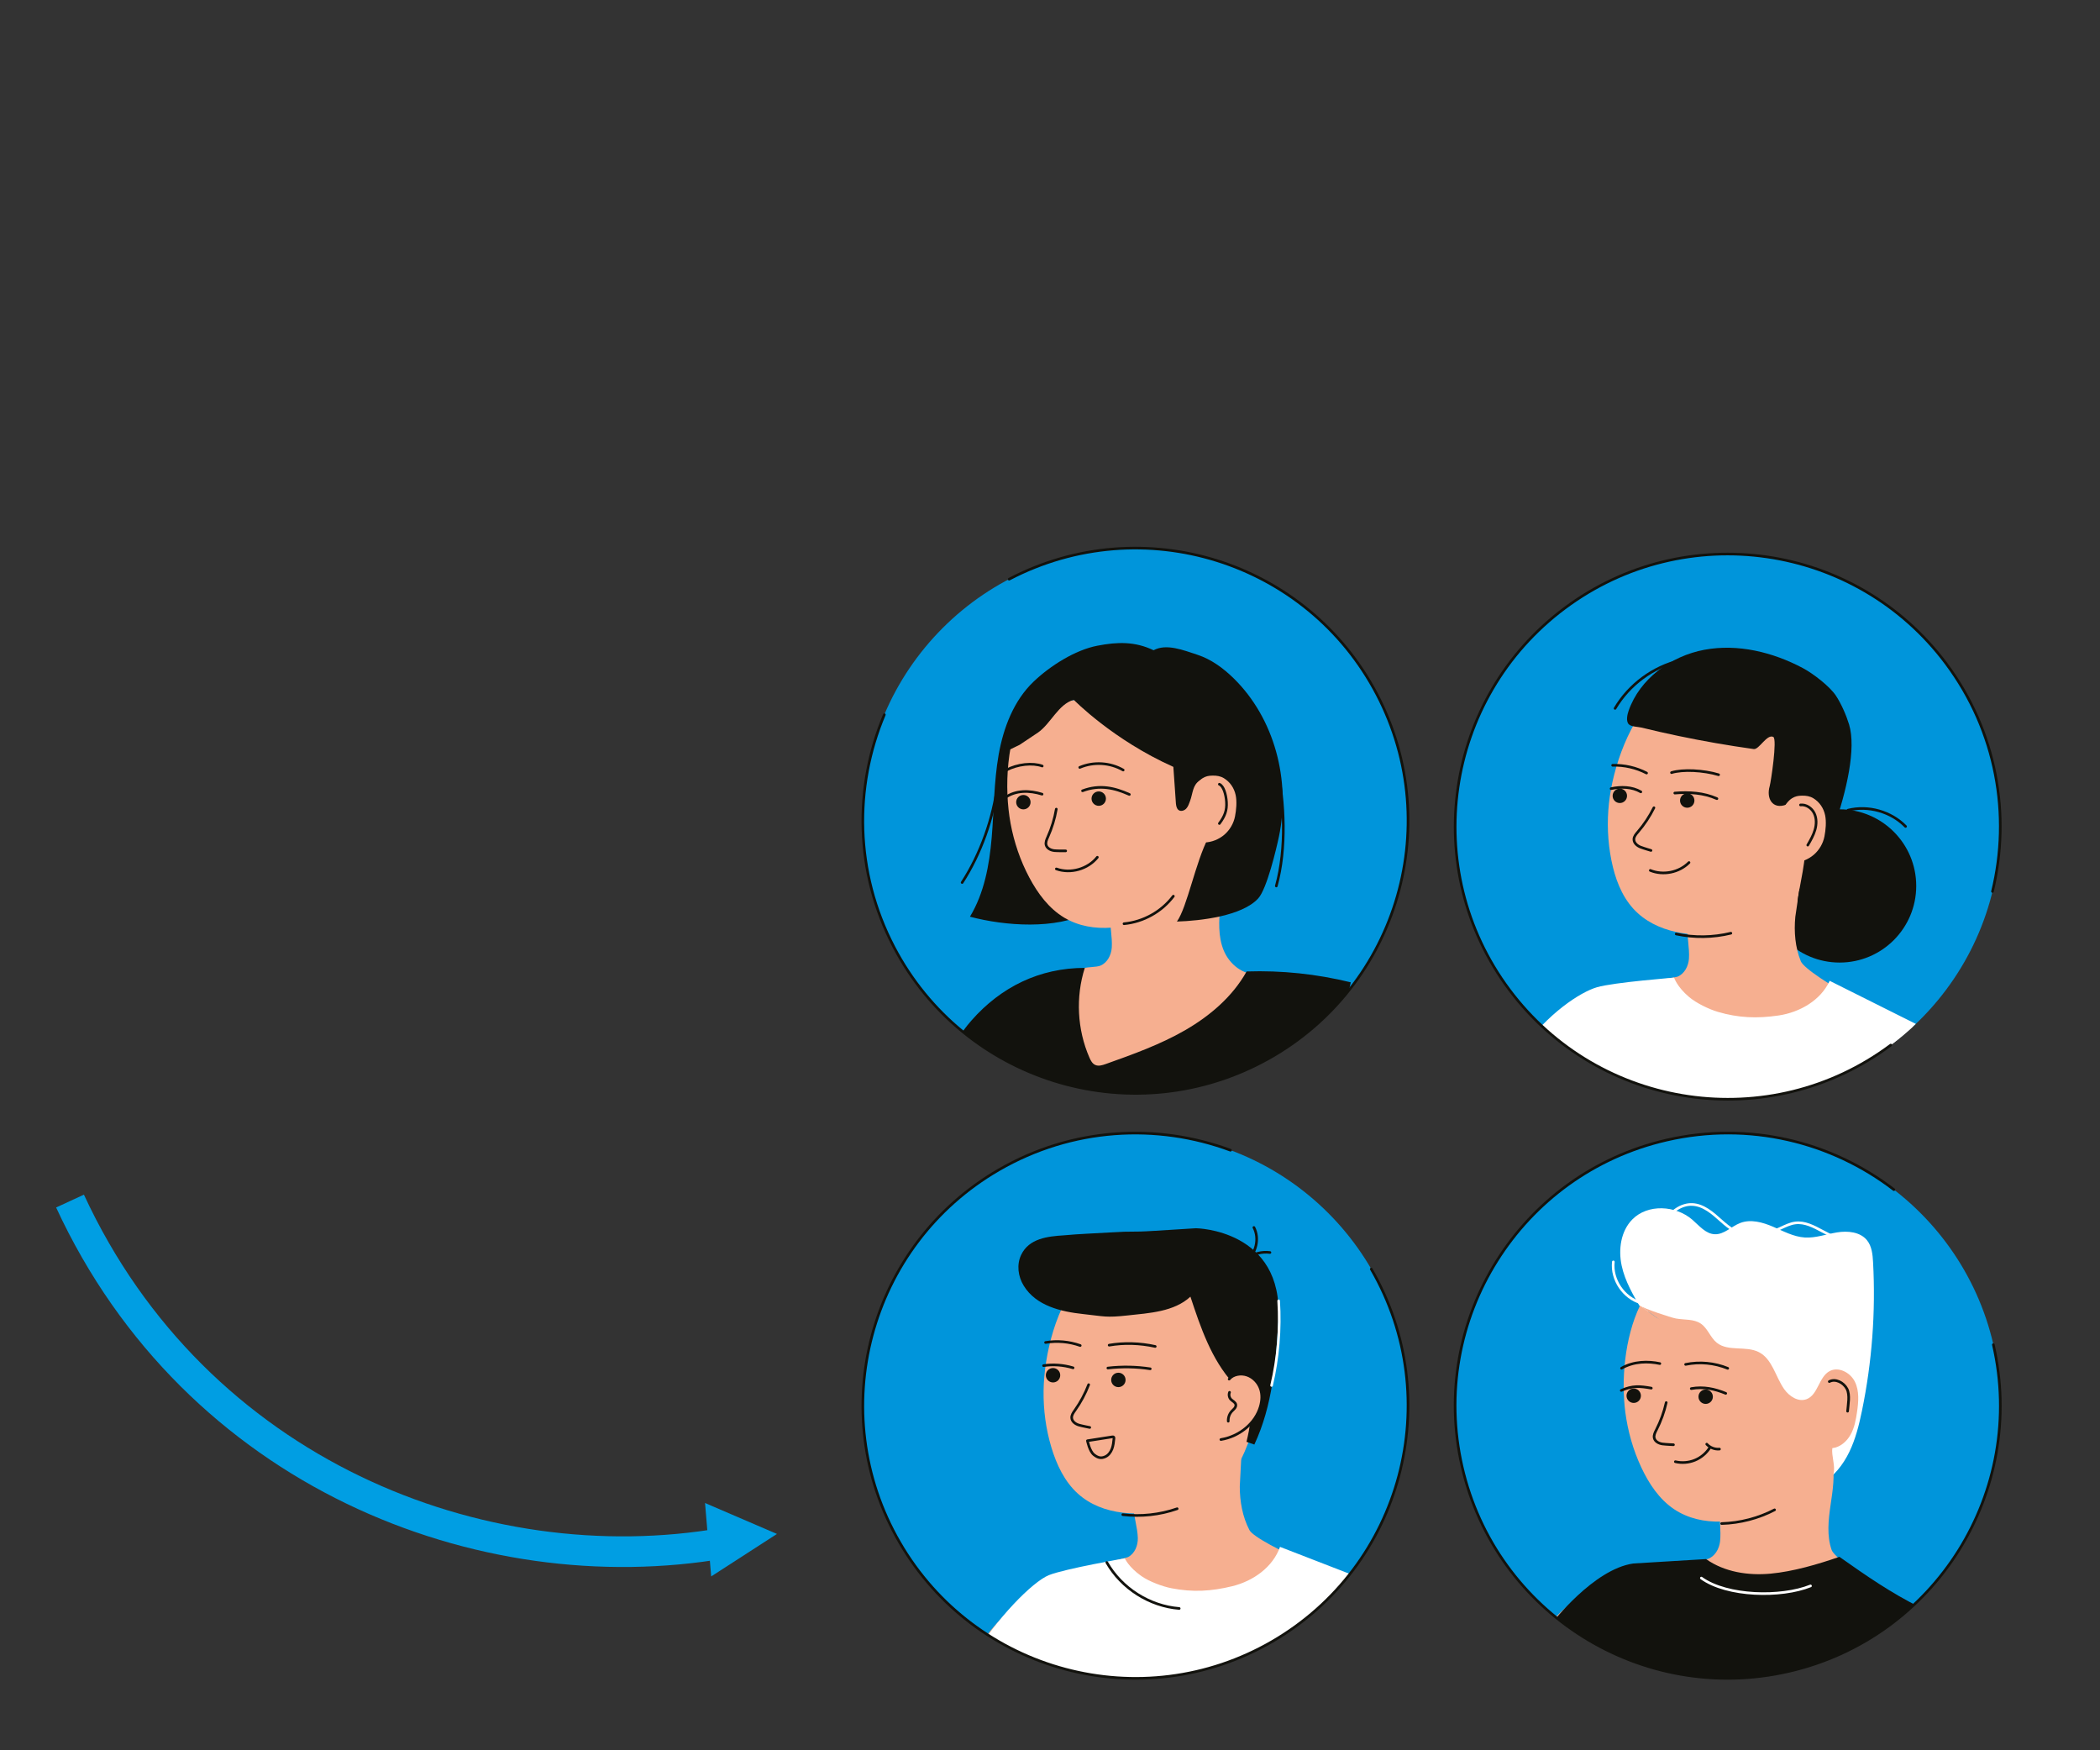 <?xml version="1.0" encoding="UTF-8"?>
<svg xmlns="http://www.w3.org/2000/svg" xmlns:xlink="http://www.w3.org/1999/xlink" id="a" viewBox="0 0 480 400" width="480" height="400">
  <rect x="0" y="0" width="480" height="400" fill="#333333" stroke="none"/>
  <defs>
    <clipPath id="b">
      <circle cx="259.529" cy="187.566" r="62.297" fill="none" stroke-width="0"></circle>
    </clipPath>
    <clipPath id="c">
      <circle cx="394.909" cy="188.916" r="62.297" fill="none" stroke-width="0"></circle>
    </clipPath>
    <clipPath id="d">
      <circle cx="259.529" cy="321.256" r="62.297" fill="none" stroke-width="0"></circle>
    </clipPath>
    <clipPath id="e">
      <circle cx="394.909" cy="321.256" r="62.297" fill="none" stroke-width="0"></circle>
    </clipPath>
  </defs>
  <circle cx="259.529" cy="187.566" r="62.297" fill="#0095db" stroke-width="0"></circle>
  <circle cx="259.529" cy="321.256" r="62.297" fill="#0095db" stroke-width="0"></circle>
  <circle cx="394.909" cy="188.916" r="62.297" fill="#0095db" stroke-width="0"></circle>
  <g clip-path="url(#b)">
    <path d="m228.252,172.544c-1.09,6.217-1.044,12.57-1.577,18.859-.533,6.289-1.709,12.692-4.971,18.095,8.077,2.144,19.62,2.948,27.021-.932l-2.838-17.412-4.022-14.162-3.058-6.615-3.592-2.493-3.422-2.294-3.541,6.954" fill="#12120d" stroke-width="0"></path>
    <path d="m254.119,216.563c-.12,1.712-1.024,3.481-2.615,4.125-.895.362-2.881.271-3.795.581,0,0-2.626,4.325-3.104,7.158-.553,3.274-.968,7.058,1.255,9.525,1.829,2.03,3.347,7.352,6.078,7.251,9.329-.344,19.434-9.778,27.666-14.182,3.577-1.913,7.592-4.449,7.995-8.485-3.403.465-6.62-2.195-7.912-5.377-1.292-3.182-1.092-6.751-.771-10.171s.735-6.929-.177-10.24c-.068-.249-14.631,7.34-15.893,8.13-2.519,1.576-5.022,3.235-7.366,5.064-.704.549-1.556-.677-1.659-.155-.236,1.203.467,4.383.299,6.775v-0Z" fill="#f6af90" stroke-width="0"></path>
    <path d="m234.634,160.515c-4.665,7.95-5.14,19.559-3.644,27.666.793,4.298,2.219,8.482,4.269,12.344,1.932,3.638,4.477,7.09,8.014,9.2,3.261,1.946,7.042,2.557,10.845,2.267,3.19-.243,6.396-1.12,9.324-2.375,2.439-1.046,18.92-13.323,21.097-14.847l-8.604-27.294-18.376-7.991-22.924,1.029h-0Z" fill="#f6af90" stroke-width="0"></path>
    <path d="m241.439,184.91c-.376,2.191-1.029,4.334-1.938,6.363-.264.588-.555,1.232-.383,1.853.223.804,1.137,1.214,1.969,1.28s2.5.047,2.5.047" fill="none" stroke="#12120d" stroke-linecap="round" stroke-linejoin="round" stroke-width=".6"></path>
    <path d="m229.638,182.345c2.586-1.853,5.741-1.716,8.552-.85" fill="none" stroke="#12120d" stroke-linecap="round" stroke-linejoin="round" stroke-width=".6"></path>
    <path d="m235.559,183.325c0,.909-.737,1.645-1.645,1.645s-1.645-.737-1.645-1.645.737-1.645,1.645-1.645,1.645.737,1.645,1.645Z" fill="#12120d" stroke-width="0"></path>
    <path d="m247.433,180.728c3.964-1.502,7.371-.652,10.705.832" fill="none" stroke="#12120d" stroke-linecap="round" stroke-linejoin="round" stroke-width=".6"></path>
    <path d="m252.785,182.515c0,.909-.737,1.645-1.645,1.645s-1.645-.737-1.645-1.645.737-1.645,1.645-1.645,1.645.737,1.645,1.645Z" fill="#12120d" stroke-width="0"></path>
    <path d="m238.223,175.068c-1.042-.388-2.49-.517-3.98-.353s-3.008.618-4.173,1.248" fill="none" stroke="#12120d" stroke-linecap="round" stroke-linejoin="round" stroke-width=".6"></path>
    <path d="m246.798,175.379c3.163-1.348,6.954-1.118,9.93.603" fill="none" stroke="#12120d" stroke-linecap="round" stroke-linejoin="round" stroke-width=".6"></path>
    <path d="m241.449,198.575c3.264,1.166,7.209.045,9.373-2.663" fill="none" stroke="#12120d" stroke-linecap="round" stroke-linejoin="round" stroke-width=".6"></path>
    <path d="m275.695,180.113c1.166-.092,2.267.781,2.677,1.876s.226,2.342-.247,3.411-1.211,1.996-1.94,2.91" fill="none" stroke="#12120d" stroke-linecap="round" stroke-linejoin="round" stroke-width=".6"></path>
    <path d="m268.196,175.259c-13.866-6.201-22.758-15.326-22.758-15.326-3.519.96-5.266,5.46-8.19,7.488-.197.137-4.212,2.808-4.212,2.808l-4.785,2.316c1.09-6.217,3.454-12.442,8.026-16.793,3.762-3.582,9.442-7.198,14.543-8.183,4.64-.895,8.592-.996,12.858,1.036,2.907-1.597,6.864-.003,10.016,1.031s5.901,3.051,8.272,5.371c9.349,9.148,13.064,23.356,10.368,36.155-.602,2.861-2.767,11.986-4.736,14.148-3.673,4.032-13.138,5.127-18.59,5.298,2.359-3.298,4.243-13.573,7.199-19.202,1.955-3.723,5.56-2.95,5.85-5.616.305-2.806.045-6.163-2.343-7.668-1.647-1.039-3.891-.785-5.523.277s-1.509,2.879-2.195,4.701c-.225.598-.425,1.23-.861,1.697s-1.198.707-1.723.344c-.463-.319-.567-.947-.631-1.505" fill="#12120d" stroke-width="0"></path>
    <path d="m228.009,179.226c-.907,7.668-3.878,15.992-8.094,22.461" fill="none" stroke="#12120d" stroke-linecap="round" stroke-linejoin="round" stroke-width=".6"></path>
    <path d="m291.907,175.27c1.654,8.054,2.21,18.54-.178,27.211" fill="none" stroke="#12120d" stroke-linecap="round" stroke-linejoin="round" stroke-width=".6"></path>
    <path d="m273.205,179.644c1.494-2.393,3.095-2.361,3.978-2.389s1.791.123,2.547.579c1.416.856,2.369,2.256,2.709,3.876.313,1.492.143,3.369-.151,4.865-.318,1.617-1.194,3.118-2.446,4.19s-2.869,1.708-4.516,1.774" fill="#f6af90" stroke-width="0"></path>
    <path d="m247.953,221.2c-2.116,6.656-1.736,14.074,1.05,20.478.291.669.655,1.377,1.315,1.688.757.357,1.646.079,2.435-.203,6.187-2.207,12.413-4.432,18.106-7.71,5.693-3.278,10.883-7.704,14.083-13.441,8.065-.264,15.97.571,23.809,2.484-2.271,11.203-11.189,20.171-21.443,25.221s-21.796,6.75-33.153,8.04c-7.65.869-15.367,1.584-23.039.937-4.287-.361-8.859-1.314-11.792-4.462-2.643-2.837-3.446-7.068-2.704-10.874.742-3.806,2.865-7.223,5.424-10.136,6.776-7.714,15.642-12.024,25.909-12.023l0.0 0Z" fill="#12120d" stroke-width="0"></path>
  </g>
  <path d="m230.659,132.363c30.488-15.945,68.129-4.155,84.074,26.333,15.945,30.488,4.155,68.129-26.333,84.074-30.488,15.945-68.129,4.155-84.074-26.333-8.969-17.149-9.162-36.562-2.189-53.104" fill="none" stroke="#12120d" stroke-linecap="round" stroke-linejoin="round" stroke-width=".6"></path>
  <g clip-path="url(#c)">
    <circle cx="420.483" cy="202.467" r="17.511" fill="#12120d" stroke-width="0"></circle>
    <path d="m400.489,211.662c-2.522.837-5.132,1.414-7.769,1.718-3.164.364-6.487.287-9.613-.393-3.727-.811-7.175-2.479-9.742-5.276-2.785-3.034-4.236-7.071-5.046-11.109-.86-4.287-1.028-8.704-.558-13.049.887-8.197,4.665-19.184,11.41-25.466,6.552-6.102,19.95-8.092,27.846-3.872,7.896,4.22,12.413,11.867,12.545,20.82.085,5.772-1.898,11.225-3.336,16.816-1.272,4.946-4.343,11.442-7.34,14.68-2.501,2.702-4.903,3.973-8.397,5.132v0Z" fill="#f6af90" stroke-width="0"></path>
    <path d="m386.046,219.079c-.12,1.712-1.024,3.481-2.615,4.125-.648.262-10.232,1.497-15.825,2.277-2.562.357-4.972,1.367-7.017,2.949-4.29,3.318-11.585,9.218-11.922,11.212-.552,3.274,20.515,8.177,22.738,10.643,1.829,2.03,26.46,4.212,29.19,4.111,9.329-.344,25.867,1.928,34.099-2.475,3.577-1.913,4.546-12.738,4.95-16.774-3.403.465-26.737-12.29-28.029-15.472-1.292-3.182-1.58-6.71-1.259-10.13l.934-6.351c-.068-.249-15.254,3.409-16.517,4.199-2.519,1.576-5.022,3.235-7.366,5.064-.704.549-1.556-.677-1.659-.155-.236,1.203.467,4.383.299,6.775h0Z" fill="#f6af90" stroke-width="0"></path>
    <path d="m378.041,184.598c-.988,1.992-2.227,3.858-3.678,5.542-.421.488-.885,1.022-.898,1.666-.017.835.742,1.489,1.521,1.79s2.381.761,2.381.761" fill="none" stroke="#12120d" stroke-linecap="round" stroke-linejoin="round" stroke-width=".6"></path>
    <circle cx="370.247" cy="181.877" r="1.645" fill="#12120d" stroke-width="0"></circle>
    <path d="m376.357,176.671c-2.379-1.235-5.076-1.853-7.755-1.777" fill="none" stroke="#12120d" stroke-linecap="round" stroke-linejoin="round" stroke-width=".6"></path>
    <path d="m392.823,177.058c-3.438-1.039-8.195-1.279-10.765-.488" fill="none" stroke="#12120d" stroke-linecap="round" stroke-linejoin="round" stroke-width=".6"></path>
    <circle cx="385.653" cy="182.952" r="1.645" fill="#12120d" stroke-width="0"></circle>
    <path d="m377.209,198.919c2.953,1.214,6.605.472,8.85-1.798" fill="none" stroke="#12120d" stroke-linecap="round" stroke-linejoin="round" stroke-width=".6"></path>
    <path d="m392.439,182.52c-3.005-1.341-6.38-1.552-9.631-1.275" fill="none" stroke="#12120d" stroke-linecap="round" stroke-linejoin="round" stroke-width=".6"></path>
    <path d="m375.047,180.968c-2.008-1.167-4.53-1.232-6.793-.736" fill="none" stroke="#12120d" stroke-linecap="round" stroke-linejoin="round" stroke-width=".6"></path>
    <path d="m383.129,213.447c4.108.882,8.416.821,12.497-.177" fill="none" stroke="#12120d" stroke-linecap="round" stroke-linejoin="round" stroke-width=".6"></path>
    <path d="m400.858,171.187c1.219.17,3.01-3.501,4.463-2.774.946.473-.552,10.325-.819,11.245-.818,2.816.636,5.36,3.686,4.266.944-.339,1.092,1.717,1.913,2.294,1.081.761.812,7.082,2.091,7.417s-1.239,10.343-1.326,12.452c2.936-1.624,15.106-29.575,11.781-40.518-.643-2.115-1.772-4.702-2.985-6.55-1.437-2.187-5.282-5.12-7.594-6.345-6.866-3.639-14.851-5.6-22.49-4.179s-14.781,6.613-17.329,13.955c-.275.791-.648,2.342.034,3.062.56.591,2.137.577,2.906.765,2.79.681,5.592,1.317,8.403,1.905,5.72,1.197,11.48,2.2,17.267,3.006l-0-0Z" fill="#12120d" stroke-width="0"></path>
    <path d="m413.309,232.722c1.359,5.458,2.718,10.916,4.078,16.374" fill="none" stroke="#12120d" stroke-linecap="round" stroke-linejoin="round" stroke-width=".6"></path>
    <path d="m422.405,185.153c4.627-1.154,9.816.312,13.154,3.717" fill="none" stroke="#12120d" stroke-linecap="round" stroke-linejoin="round" stroke-width=".6"></path>
    <path d="m384.008,150.952c-6.146,1.457-11.636,5.501-14.849,10.939" fill="none" stroke="#12120d" stroke-linecap="round" stroke-linejoin="round" stroke-width=".6"></path>
    <path d="m418.211,224.152c-2.053,4.466-6.85,7.214-11.713,7.926s-9.12.557-13.836-.829c-2.067-.607-4.965-2.021-6.607-3.415-2.761-2.343-3.405-4.406-3.405-4.406,0,0-13.814,1.074-17.63,2.19s-11.261,5.956-17.311,14.426l32.575,13.961,46.256,1.768,14.798-14.24-2.699-7.166-20.428-10.216v0Z" fill="#fff" stroke-width="0"></path>
    <path d="m407.933,184.226c1.494-2.393,3.095-2.361,3.978-2.389s1.791.123,2.547.579c1.416.856,2.369,2.256,2.709,3.876.313,1.492.143,3.369-.151,4.865-.318,1.617-1.194,3.118-2.446,4.19s-2.869,1.708-4.516,1.774" fill="#f6af90" stroke-width="0"></path>
    <path d="m411.54,183.957c1.288-.15,2.556.713,3.131,1.876s.543,2.55.188,3.798c-.355,1.247-1.009,2.385-1.657,3.508" fill="none" stroke="#12120d" stroke-linecap="round" stroke-linejoin="round" stroke-width=".6"></path>
  </g>
  <path d="m432.177,238.836c-27.57,20.583-66.606,14.919-87.188-12.651-20.583-27.57-14.919-66.606,12.651-87.188,27.57-20.583,66.606-14.919,87.188,12.651,11.578,15.508,14.851,34.644,10.592,52.083" fill="none" stroke="#12120d" stroke-linecap="round" stroke-linejoin="round" stroke-width=".6"></path>
  <g clip-path="url(#d)">
    <path d="m273.756,342.742c-2.432,1.071-4.977,1.89-7.573,2.44-3.116.66-6.432.895-9.608.512-3.787-.457-7.376-1.794-10.195-4.338-3.058-2.759-4.881-6.642-6.067-10.586-1.259-4.188-1.841-8.569-1.781-12.939.113-8.244,2.843-19.537,8.968-26.425,5.949-6.691,19.101-9.93,27.359-6.471s13.473,10.649,14.446,19.549c.627,5.738-.835,11.354-1.742,17.055-.802,5.043-3.249,11.8-5.929,15.305-2.236,2.925-4.508,4.416-7.878,5.899l-0.0 0Z" fill="#f6af90" stroke-width="0"></path>
    <path d="m260.074,351.483c.041,1.716-.692,3.562-2.216,4.352-.62.321-10.046,2.452-15.541,3.754-2.517.596-4.821,1.827-6.709,3.595-3.959,3.706-10.668,10.266-10.816,12.283-.242,3.312,21.192,6.213,23.637,8.46,2.012,1.849,26.738,1.708,29.447,1.351,9.255-1.219,25.934-.51,33.715-5.667,3.382-2.241,3.329-13.108,3.352-17.165-3.344.783-27.773-9.724-29.359-12.771s-2.203-6.532-2.205-9.967l.333-6.41c-.092-.241-14.866,4.827-16.049,5.733-2.36,1.806-4.696,3.693-6.858,5.734-.649.612-1.613-.528-1.666.002-.122,1.219.877,4.32.934,6.717l-.001-0Z" fill="#f6af90" stroke-width="0"></path>
    <path d="m248.84,316.445c-.796,2.075-1.854,4.05-3.141,5.863-.373.526-.785,1.1-.737,1.743.062.832.879,1.413,1.682,1.639s2.443.534,2.443.534" fill="none" stroke="#12120d" stroke-linecap="round" stroke-linejoin="round" stroke-width=".6"></path>
    <circle cx="240.695" cy="314.292" r="1.645" fill="#12120d" stroke-width="0"></circle>
    <path d="m246.908,307.5c-2.526-.897-5.282-1.139-7.926-.696" fill="none" stroke="#12120d" stroke-linecap="round" stroke-linejoin="round" stroke-width=".6"></path>
    <path d="m264.053,307.712c-3.507-.776-7.17-.878-10.533-.294" fill="none" stroke="#12120d" stroke-linecap="round" stroke-linejoin="round" stroke-width=".6"></path>
    <circle cx="255.63" cy="315.361" r="1.645" fill="#12120d" stroke-width="0"></circle>
    <path d="m262.914,312.822c-3.177-.491-6.461-.55-9.69-.175" fill="none" stroke="#12120d" stroke-linecap="round" stroke-linejoin="round" stroke-width=".6"></path>
    <path d="m245.278,312.597c-2.226-.665-4.532-.836-6.75-.503" fill="none" stroke="#12120d" stroke-linecap="round" stroke-linejoin="round" stroke-width=".6"></path>
    <path d="m256.64,346.15c4.173.492,8.456.027,12.426-1.35" fill="none" stroke="#12120d" stroke-linecap="round" stroke-linejoin="round" stroke-width=".6"></path>
    <path d="m288.498,362.505c1.866,5.306,3.732,10.612,5.598,15.918" fill="none" stroke="#12120d" stroke-linecap="round" stroke-linejoin="round" stroke-width=".6"></path>
    <path d="m292.573,353.512c-1.624,4.639-6.142,7.825-10.917,8.991s-9.027,1.412-13.852.475c-2.115-.41-5.132-1.545-6.898-2.779-2.968-2.074-3.804-4.066-3.804-4.066,0,0-13.652,2.366-17.346,3.837-3.694,1.47-12.125,9.971-17.353,18.971l-7.477,11.334,88.91-6.063,13.395-15.567-3.36-6.881-21.297-8.251v0Z" fill="#fff" stroke-width="0"></path>
    <path d="m292.207,301.601c-.561,9.8-1.338,19.644-5.499,28.531l-1.798-.626c.772-3.199,1.51-6.732-.013-9.649-.737-1.412-1.934-2.516-3.006-3.694-5.005-5.492-7.464-12.775-9.794-19.831-3.735,3.464-9.437,3.753-14.345,4.289-4.992.545-5.22.22-10.213-.318-4.997-.539-10.715-1.842-13.554-6.487-1.294-2.118-1.642-4.781-.581-7.025,1.784-3.77,6.049-4.244,9.811-4.479,3.444-.325,6.923-.433,10.375-.649,6.283-.393,4.16.007,10.443-.385,3.113-.195,6.225-.389,9.338-.584,0,0,20.019.242,18.837,20.908l0.0 0Z" fill="#12120d" stroke-width="0"></path>
    <path d="m280.948,315.178c.892-1.094,2.684-1.413,4.134-.901s2.535,1.735,3.003,3.073.375,2.776-.011,4.103c-1.105,3.8-4.722,6.823-9.013,7.532" fill="#f6af90" stroke="#12120d" stroke-linecap="round" stroke-linejoin="round" stroke-width=".6"></path>
    <path d="m286.605,280.52c1.325,2.529.517,5.973-1.794,7.649" fill="none" stroke="#12120d" stroke-linecap="round" stroke-linejoin="round" stroke-width=".6"></path>
    <path d="m290.275,286.239c-1.839-.247-3.768.26-5.249,1.379" fill="none" stroke="#12120d" stroke-linecap="round" stroke-linejoin="round" stroke-width=".6"></path>
    <path d="m252.983,357.083c3.371,5.905,9.772,9.97,16.55,10.508" fill="none" stroke="#12120d" stroke-linecap="round" stroke-linejoin="round" stroke-width=".6"></path>
    <path d="m281.036,318.191c-.219.541-.09,1.206.316,1.626.384.397,1.011.634,1.117,1.176.059.3-.074.608-.262.849s-.43.434-.638.657c-.571.612-.878,1.462-.829,2.298" fill="none" stroke="#12120d" stroke-linecap="round" stroke-linejoin="round" stroke-width=".6"></path>
    <path d="m254.215,328.376c.119-.019.258-.031.343.055.079.08.073.208.062.319-.08.801-.163,1.612-.446,2.365s-.795,1.455-1.525,1.792c-1.004.464-1.732.232-2.602-.45-1.031-.808-1.49-3.198-1.49-3.198l5.658-.883-0.0 0Z" fill="none" stroke="#12120d" stroke-linecap="round" stroke-linejoin="round" stroke-width=".6"></path>
    <path d="m292.265,297.285c.414,6.481-.133,13.023-1.618,19.345" fill="none" stroke="#fff" stroke-linecap="round" stroke-miterlimit="10" stroke-width=".6"></path>
  </g>
  <path d="m313.432,290.024c17.249,29.77,7.099,67.886-22.67,85.135-29.77,17.249-67.886,7.099-85.135-22.67-17.249-29.77-7.099-67.886,22.67-85.135,16.745-9.703,36.132-10.736,52.959-4.485" fill="none" stroke="#12120d" stroke-linecap="round" stroke-linejoin="round" stroke-width=".6"></path>
  <circle cx="394.909" cy="321.256" r="62.297" fill="#0095db" stroke-width="0"></circle>
  <path d="m417.333,317.529c.508-.942,1.71-1.395,2.757-1.17s1.911,1.035,2.361,2.007.525,2.084.387,3.146c-.394,3.04-2.591,5.777-5.475,6.819" fill="none" stroke="#12120d" stroke-linecap="round" stroke-linejoin="round" stroke-width=".6"></path>
  <g clip-path="url(#e)">
    <path d="m375.072,297.744c-3.939-1.111-6.759-5.298-6.307-9.365" fill="none" stroke="#fff" stroke-linecap="round" stroke-linejoin="round" stroke-width=".6"></path>
    <path d="m399.979,282.204c-2.532.152-4.747-1.588-6.637-3.28s-3.96-3.535-6.494-3.658c-2.555-.124-4.908,1.625-6.239,3.81s-1.837,4.758-2.321,7.27" fill="none" stroke="#fff" stroke-linecap="round" stroke-linejoin="round" stroke-width=".6"></path>
    <path d="m403.763,281.611c2.317-.017,4.274-1.823,6.571-2.121,4.377-.569,8.105,4.381,12.463,3.684" fill="none" stroke="#fff" stroke-linecap="round" stroke-linejoin="round" stroke-width=".6"></path>
    <path d="m375.307,299.376c-1.92-3.218-3.87-6.51-4.649-10.176-.779-3.665-.19-7.836,2.435-10.51,3.524-3.589,9.89-3.242,13.703.038,1.59,1.368,3.068,3.263,5.164,3.338,2.143.077,3.803-1.806,5.805-2.575,2.405-.923,5.115-.165,7.483.85s4.705,2.307,7.275,2.47c2.483.158,4.893-.758,7.348-1.162s5.322-.135,6.881,1.803c1.107,1.377,1.283,3.261,1.379,5.026.614,11.357-.241,22.793-2.538,33.932-.666,3.23-1.463,6.464-2.904,9.43s-3.579,5.674-6.439,7.316c.297-4.225-1.704-8.652-4.174-12.091-2.47-3.44-5.693-6.256-8.885-9.039-9.008-7.854-16.316-15.645-27.883-18.651l-0.0 0Z" fill="#fff" stroke-width="0"></path>
    <path d="m393.153,352.304c-.208,1.704-1.201,3.424-2.823,3.986-.66.228-10.295.971-15.921,1.464-2.577.226-5.035,1.11-7.159,2.586-4.454,3.094-12.042,8.613-12.48,10.587-.719,3.242,20.07,9.216,22.164,11.793,1.723,2.12,26.209,5.561,28.941,5.6,9.335.134,25.734,3.25,34.181-.727,3.67-1.728,5.192-12.488,5.802-16.499-3.422.29-26.073-13.643-27.201-16.887s-.745-6.798-.25-10.197c.495-3.398,1.088-6.883.347-10.236-.056-.252-14.987,6.581-16.289,7.306-2.597,1.445-5.181,2.974-7.616,4.681-.731.512-1.52-.756-1.649-.239-.297,1.189.242,4.401-.048,6.782l0.0 0Z" fill="#f6af90" stroke-width="0"></path>
    <path d="m374.846,298.387c-3.583,7.485-4.284,17.237-3.34,24.389.572,4.333,1.782,8.585,3.632,12.546,1.743,3.732,4.109,7.31,7.533,9.598,3.157,2.11,6.902,2.914,10.715,2.819,3.199-.079,6.445-.791,9.433-1.895,2.489-.919,4.889-2.098,7.141-3.508l-2.23-11.527-10.861-17.3-11.956-9.119-6.275-3.293-3.793-2.71 0-0Z" fill="#f6af90" stroke-width="0"></path>
    <path d="m380.85,320.536c-.488,2.169-1.25,4.276-2.261,6.255-.293.574-.618,1.202-.478,1.831.181.815,1.073,1.271,1.901,1.378s2.494.175,2.494.175" fill="none" stroke="#12120d" stroke-linecap="round" stroke-linejoin="round" stroke-width=".6"></path>
    <circle cx="373.421" cy="318.975" r="1.645" fill="#12120d" stroke-width="0"></circle>
    <path d="m377.443,317.238c-2.64-.467-4.302-.606-6.866.526" fill="none" stroke="#12120d" stroke-linecap="round" stroke-linejoin="round" stroke-width=".6"></path>
    <path d="m394.452,318.433c-2.478-1.022-5.078-1.6-7.881-1.09" fill="none" stroke="#12120d" stroke-linecap="round" stroke-linejoin="round" stroke-width=".6"></path>
    <circle cx="389.867" cy="319.198" r="1.645" fill="#12120d" stroke-width="0"></circle>
    <path d="m393.517,348.183c4.2-.116,8.371-1.195,12.1-3.131" fill="none" stroke="#12120d" stroke-linecap="round" stroke-linejoin="round" stroke-width=".6"></path>
    <path d="m390.823,330.818c-.804,1.285-2.019,2.309-3.422,2.884s-2.987.698-4.462.348" fill="none" stroke="#12120d" stroke-linecap="round" stroke-linejoin="round" stroke-width=".6"></path>
    <path d="m379.393,311.625c-2.618-.558-5.934-.558-8.762,1.064" fill="none" stroke="#12120d" stroke-linecap="round" stroke-linejoin="round" stroke-width=".6"></path>
    <path d="m390.11,330.039c.728.795,1.836,1.225,2.909,1.128" fill="none" stroke="#12120d" stroke-linecap="round" stroke-linejoin="round" stroke-width=".6"></path>
    <path d="m389.959,356.304c4.211,2.974,9.64,3.809,14.773,3.327,5.133-.481,10.836-2.147,15.705-3.842,6.162,4.34,11.791,8.264,18.547,11.605-5.959,8.248-14.902,14.151-24.494,17.548-9.592,3.397-19.946,4.311-30.097,3.611-13.814-.952-20.504-7.205-29.622-17.626,0,0,9.437-12.319,18.555-13.615l16.633-1.009Z" fill="#12120d" stroke-width="0"></path>
  </g>
  <path d="m455.624,307.306c7.704,33.532-13.233,66.961-46.765,74.665-33.532,7.704-66.961-13.233-74.665-46.765-7.704-33.532,13.233-66.961,46.765-74.665,18.862-4.334,37.691.395,51.927,11.33" fill="none" stroke="#12120d" stroke-linecap="round" stroke-linejoin="round" stroke-width=".6"></path>
  <path d="m419.097,336.691c.455-1.603-.527-4.091-.278-5.739,1.788-.201,3.301-1.519,4.176-3.09s1.211-3.381,1.47-5.161c.339-2.326.549-4.814-.488-6.924s-3.768-3.55-5.821-2.407c-2.455,1.367-2.596,5.396-5.225,6.391-1.891.716-3.97-.654-5.129-2.311-1.985-2.839-2.69-6.86-5.774-8.44-2.966-1.519-7.023-.059-9.618-2.15-1.484-1.196-2.07-3.287-3.644-4.362-1.622-1.108-3.779-.819-5.71-1.177-1.176-.218-7.242-2.236-8.211-2.934l20.484,14.638,14.63,29.311c2.881-1.805,6.862-3.136,9.136-5.646l0.0 0Z" fill="#f6af90" stroke-width="0"></path>
  <path d="m385.28,311.812c3.204-.658,6.601-.341,9.628.898" fill="none" stroke="#12120d" stroke-linecap="round" stroke-linejoin="round" stroke-width=".6"></path>
  <path d="m418.123,315.736c1.427-.754,3.275.229,4.03,1.656s.246,3.733.153,5.119" fill="none" stroke="#12120d" stroke-linecap="round" stroke-linejoin="round" stroke-width=".6"></path>
  <path d="m388.881,360.646c5.889,4.236,18.22,4.495,24.952,1.792" fill="none" stroke="#fff" stroke-linecap="round" stroke-linejoin="round" stroke-width=".6"></path>
  <path d="m428.873,190.608c.218,1.553-.101,3.176-.891,4.531" fill="none" stroke="#12120d" stroke-linecap="round" stroke-linejoin="round" stroke-width=".6"></path>
  <path d="m278.711,179.226c.916.361,1.524,2.244,1.626,4.102s-.339,3.144-1.626,4.874" fill="none" stroke="#12120d" stroke-linecap="round" stroke-linejoin="round" stroke-width=".6"></path>
  <path d="m256.912,211.103c4.416-.41,8.617-2.755,11.284-6.298" fill="none" stroke="#12120d" stroke-linecap="round" stroke-linejoin="round" stroke-width=".6"></path>
  <path d="m16.005,274.485c28.756,62.2,94.063,87.763,149.381,78.17" fill="none" stroke="#009ee3" stroke-width="7"></path>
  <polygon points="177.587 350.56 161.151 343.49 162.557 360.268 177.587 350.56" fill="#009ee3" stroke-width="0"></polygon>
</svg>
